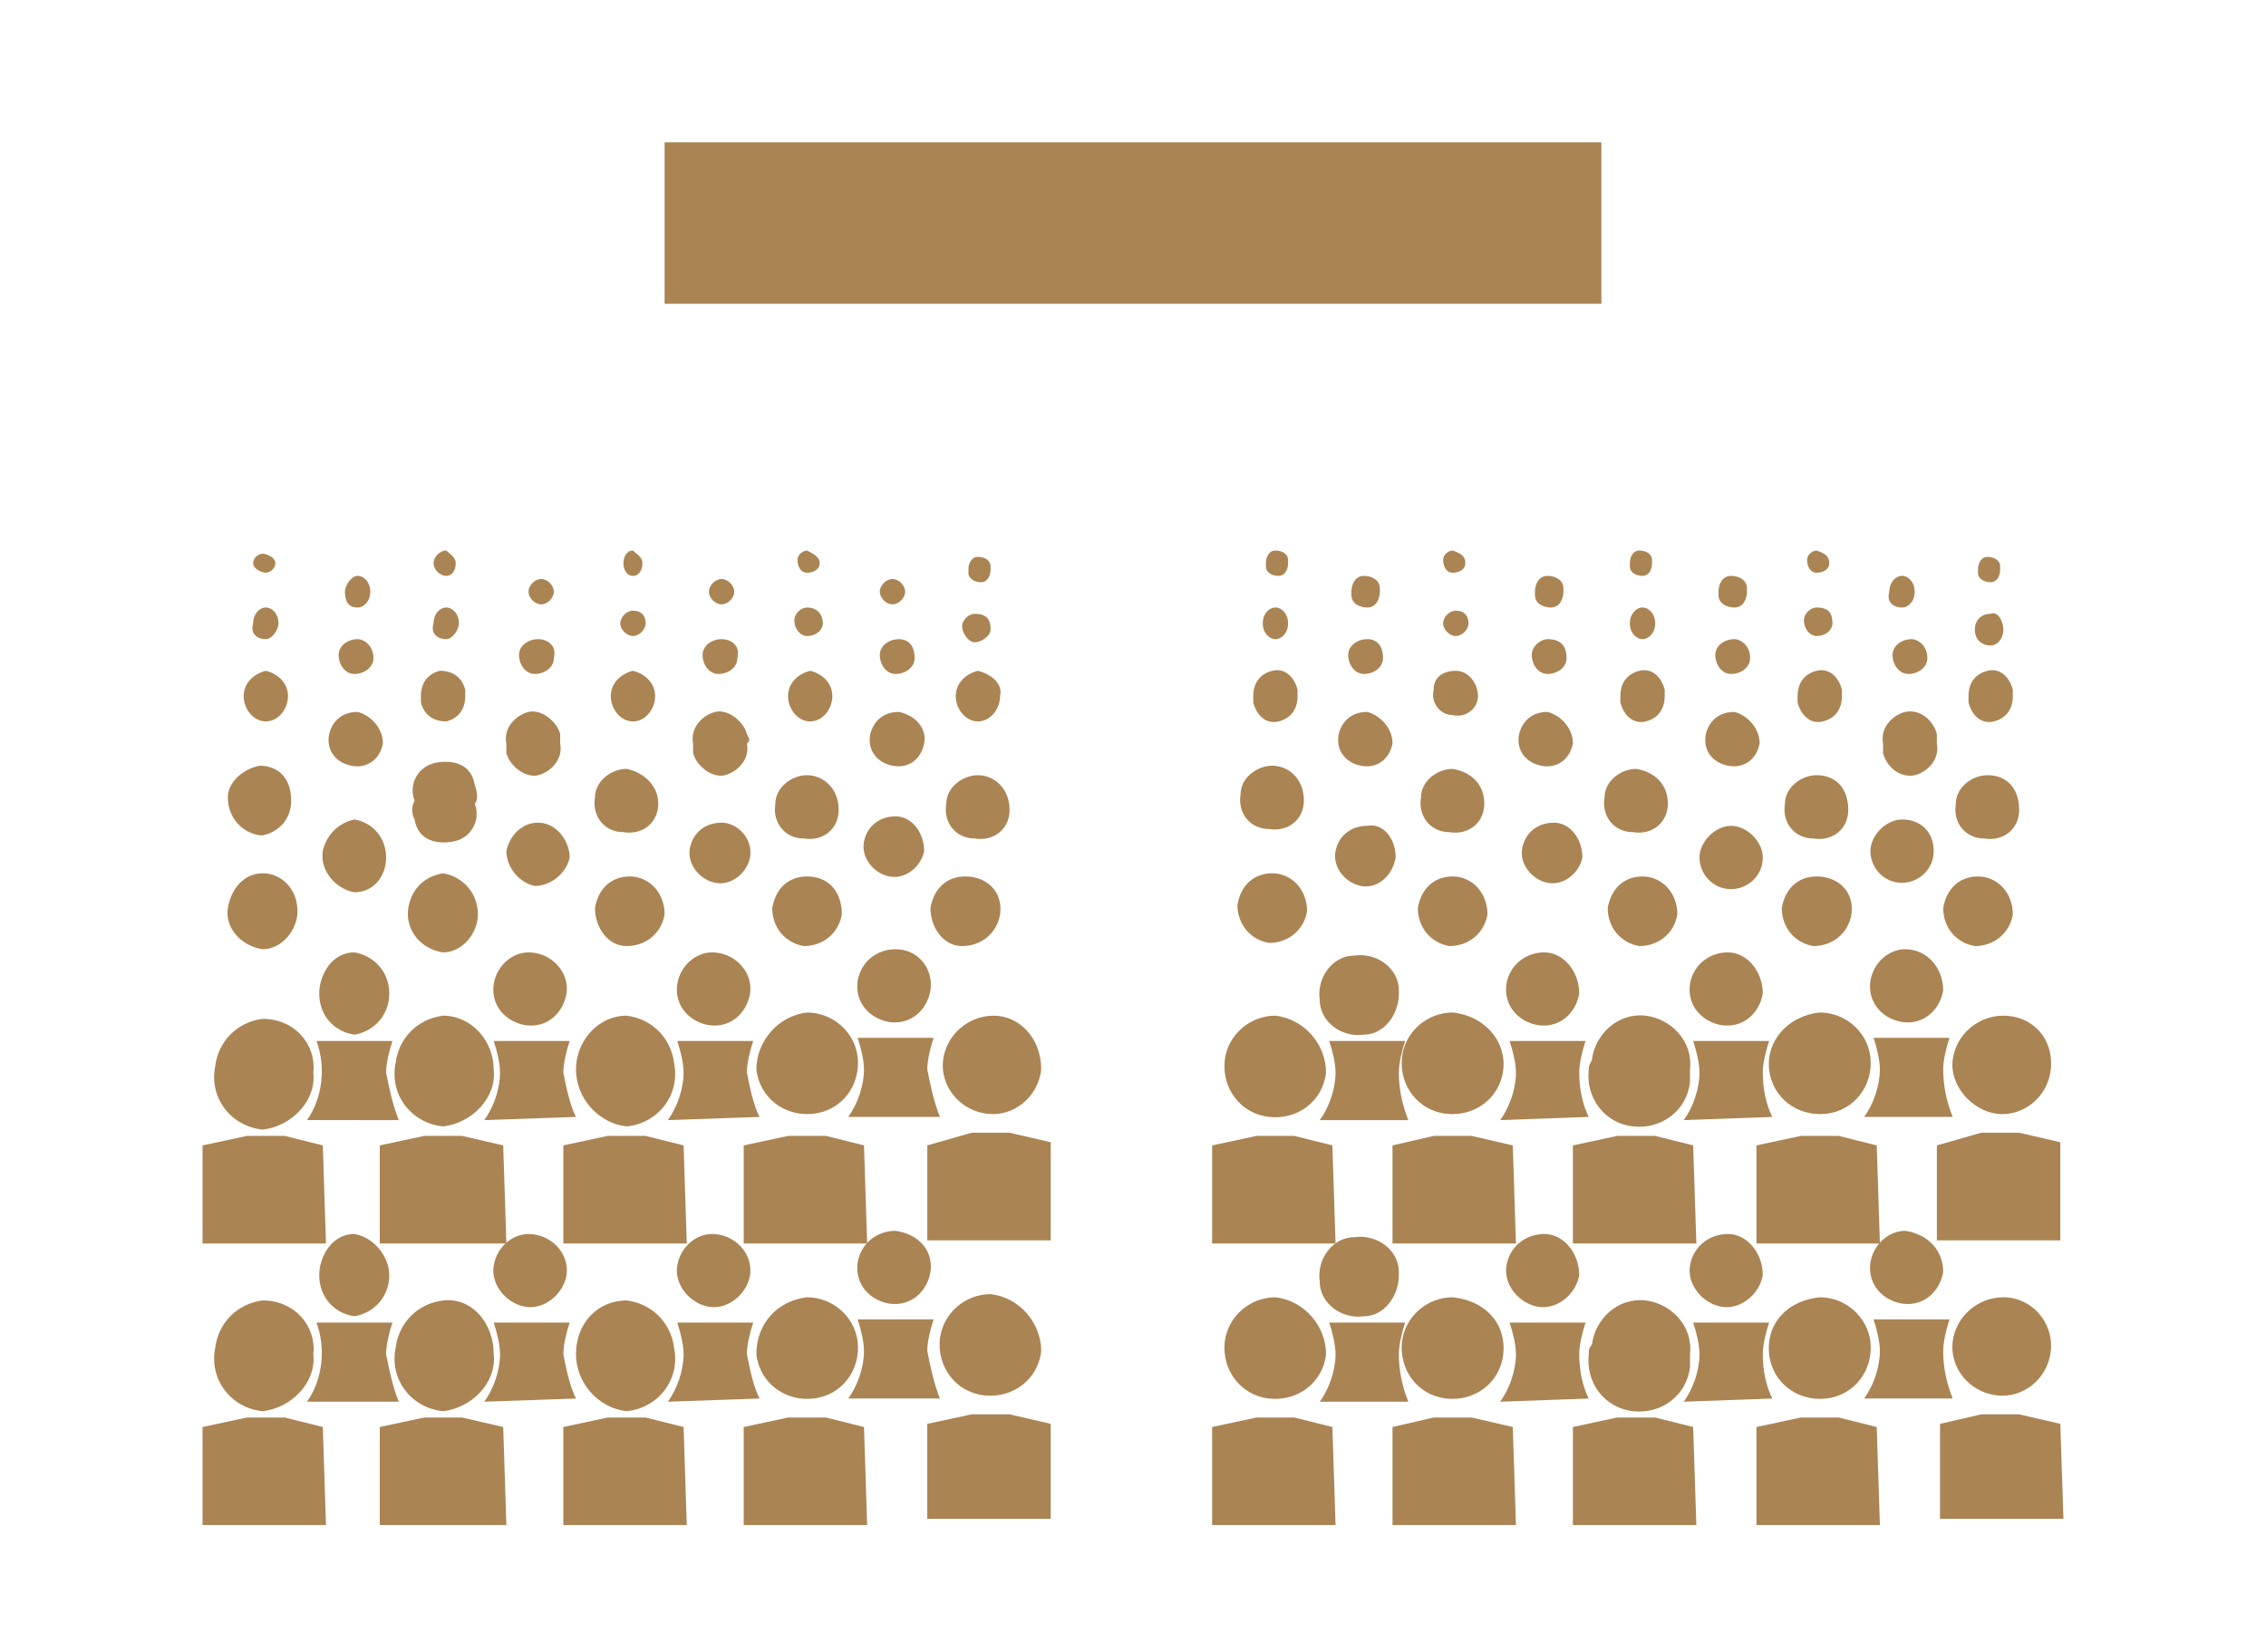 <?xml version="1.0" encoding="utf-8"?>
<!-- Generator: Adobe Illustrator 22.0.1, SVG Export Plug-In . SVG Version: 6.00 Build 0)  -->
<svg version="1.1" id="Layer_1" xmlns="http://www.w3.org/2000/svg" xmlns:xlink="http://www.w3.org/1999/xlink" x="0px" y="0px"
	 viewBox="0 0 71.6 52.2" style="enable-background:new 0 0 71.6 52.2;" xml:space="preserve">
<style type="text/css">
	.st0{fill:#FFFFFF;}
	.st1{fill:#0A7ABF;}
	.st2{fill:#AA8453;}
</style>
<title>Theatre</title>
<rect class="st0" width="71.6" height="52.2"/>
<path class="st1" d="M22.5,7"/>
<path class="st2" d="M26.6,28.9c-0.1,0.6-0.6,1-1.2,1c-0.6-0.1-1-0.6-1-1.2c0.1-0.6,0.5-1,1.1-1C26.2,27.7,26.6,28.2,26.6,28.9z"/>
<path class="st2" d="M31.6,28.9c-0.1,0.6-0.6,1-1.2,1s-1-0.6-1-1.2c0.1-0.6,0.5-1,1.1-1C31.2,27.7,31.7,28.2,31.6,28.9z"/>
<path class="st2" d="M21,28.9c-0.1,0.6-0.6,1-1.2,1s-1-0.6-1-1.2c0.1-0.6,0.5-1,1.1-1C20.5,27.7,21,28.2,21,28.9z"/>
<path class="st2" d="M15.1,28.9c0,0.6-0.5,1.2-1.1,1.2c-0.7-0.1-1.2-0.7-1.1-1.4c0.1-0.6,0.5-1,1.1-1.1
	C14.6,27.7,15.1,28.2,15.1,28.9L15.1,28.9z"/>
<path class="st2" d="M9.4,28.8c0,0.6-0.5,1.2-1.1,1.2c-0.7-0.1-1.2-0.7-1.1-1.3c0.1-0.6,0.5-1.1,1.1-1.1C8.9,27.6,9.4,28.1,9.4,28.8
	L9.4,28.8z"/>
<path class="st2" d="M12.2,27.1c0,0.6-0.4,1.1-1,1.1c-0.6-0.1-1.1-0.7-1-1.3c0.1-0.5,0.5-0.9,1-1C11.8,26,12.2,26.5,12.2,27.1z"/>
<path class="st2" d="M18,27.1c-0.1,0.5-0.6,0.9-1.1,0.9c-0.5-0.1-0.9-0.6-0.9-1.1c0.1-0.5,0.5-0.9,1-0.9C17.6,26,18,26.6,18,27.1
	L18,27.1z"/>
<path class="st2" d="M23.7,27.1c-0.1,0.5-0.6,0.9-1.1,0.8c-0.5-0.1-0.9-0.6-0.8-1.1c0.1-0.5,0.5-0.8,1-0.8
	C23.3,26,23.8,26.5,23.7,27.1z"/>
<path class="st2" d="M29.2,26.9c-0.1,0.5-0.6,0.9-1.1,0.8c-0.5-0.1-0.9-0.6-0.8-1.1c0.1-0.5,0.5-0.8,1-0.8
	C28.8,25.8,29.2,26.3,29.2,26.9z"/>
<path class="st2" d="M26.5,25.6c0,0.6-0.5,1-1.1,0.9c-0.6,0-1-0.5-0.9-1.1c0-0.5,0.5-0.9,1-0.9C26,24.5,26.5,24.9,26.5,25.6
	C26.5,25.5,26.5,25.5,26.5,25.6z"/>
<path class="st2" d="M31.9,25.6c0,0.6-0.5,1-1.1,0.9c-0.6,0-1-0.5-0.9-1.1c0-0.5,0.5-0.9,1-0.9C31.4,24.5,31.9,24.9,31.9,25.6
	C31.9,25.5,31.9,25.5,31.9,25.6z"/>
<path class="st2" d="M20.8,25.4c0,0.6-0.5,1-1.1,0.9c-0.6,0-1-0.5-0.9-1.1c0-0.5,0.5-0.9,1-0.9C20.3,24.4,20.8,24.8,20.8,25.4
	C20.8,25.4,20.8,25.4,20.8,25.4z"/>
<path class="st2" d="M15,25.4c0.2,0.5-0.1,1.1-0.7,1.2s-1.1-0.1-1.2-0.7c-0.1-0.2-0.1-0.4,0-0.6c-0.2-0.5,0.1-1.1,0.7-1.2
	s1.1,0.1,1.2,0.7C15.1,25.1,15.1,25.3,15,25.4z"/>
<path class="st2" d="M9.2,25.3c0,0.6-0.4,1-0.9,1.1c0,0,0,0-0.1,0c-0.6-0.1-1-0.6-1-1.2c0-0.5,0.5-0.9,1-1
	C8.8,24.2,9.2,24.6,9.2,25.3C9.2,25.2,9.2,25.2,9.2,25.3z"/>
<path class="st2" d="M8.8,19.7c0,0.2-0.2,0.5-0.4,0.5c0,0,0,0,0,0c-0.3,0-0.5-0.2-0.4-0.5c0,0,0,0,0,0c0-0.3,0.2-0.5,0.4-0.5
	C8.6,19.2,8.8,19.4,8.8,19.7C8.8,19.7,8.8,19.7,8.8,19.7z"/>
<path class="st2" d="M14.5,19.7c0,0.2-0.2,0.5-0.4,0.5c0,0,0,0,0,0c-0.3,0-0.5-0.2-0.4-0.5c0,0,0,0,0,0c0-0.3,0.2-0.5,0.4-0.5
	C14.3,19.2,14.5,19.4,14.5,19.7C14.5,19.7,14.5,19.7,14.5,19.7z"/>
<path class="st2" d="M20.4,19.7c0,0.2-0.2,0.4-0.4,0.4s-0.4-0.2-0.4-0.4s0.2-0.4,0.4-0.4S20.4,19.4,20.4,19.7z"/>
<path class="st2" d="M26,19.7c0,0.2-0.2,0.4-0.5,0.4c-0.2,0-0.4-0.2-0.4-0.5c0-0.2,0.2-0.4,0.4-0.4C25.8,19.2,26,19.4,26,19.7
	C26,19.7,26,19.7,26,19.7z"/>
<path class="st2" d="M31.3,19.9c0,0.2-0.3,0.4-0.5,0.4s-0.4-0.3-0.4-0.5c0-0.2,0.2-0.4,0.4-0.4C31.2,19.4,31.3,19.6,31.3,19.9
	C31.3,19.8,31.3,19.8,31.3,19.9z"/>
<path class="st2" d="M11.8,20.8c0,0.3-0.3,0.5-0.6,0.5c-0.3,0-0.5-0.3-0.5-0.6c0-0.3,0.3-0.5,0.6-0.5C11.5,20.2,11.8,20.4,11.8,20.8
	C11.8,20.8,11.8,20.8,11.8,20.8z"/>
<path class="st2" d="M17.5,20.8c0,0.3-0.3,0.5-0.6,0.5c-0.3,0-0.5-0.3-0.5-0.6c0-0.3,0.3-0.5,0.6-0.5C17.3,20.2,17.6,20.4,17.5,20.8
	C17.6,20.8,17.6,20.8,17.5,20.8z"/>
<path class="st2" d="M23.3,20.8c0,0.3-0.3,0.5-0.6,0.5c-0.3,0-0.5-0.3-0.5-0.6c0-0.3,0.3-0.5,0.6-0.5C23.1,20.2,23.4,20.4,23.3,20.8
	C23.3,20.8,23.3,20.8,23.3,20.8z"/>
<path class="st2" d="M28.9,20.8c0,0.3-0.3,0.5-0.6,0.5c-0.3,0-0.5-0.3-0.5-0.6c0-0.3,0.3-0.5,0.6-0.5C28.7,20.2,28.9,20.4,28.9,20.8
	z"/>
<path class="st2" d="M8.7,17.8c0,0.2-0.2,0.3-0.3,0.3S8,18,8,17.8s0.2-0.3,0.3-0.3S8.7,17.6,8.7,17.8z"/>
<path class="st2" d="M14.4,17.8c0,0.2-0.1,0.4-0.3,0.4c-0.2,0-0.4-0.2-0.4-0.4c0-0.2,0.2-0.4,0.4-0.4C14.2,17.5,14.4,17.6,14.4,17.8
	z"/>
<path class="st2" d="M20.3,17.8c0,0.2-0.1,0.4-0.3,0.4c-0.2,0-0.3-0.2-0.3-0.4c0-0.2,0.1-0.4,0.3-0.4C20.1,17.5,20.3,17.6,20.3,17.8
	C20.3,17.8,20.3,17.8,20.3,17.8z"/>
<path class="st2" d="M25.9,17.8c0,0.2-0.2,0.3-0.4,0.3c-0.2,0-0.3-0.2-0.3-0.4c0-0.2,0.2-0.3,0.3-0.3C25.7,17.5,25.9,17.6,25.9,17.8
	C25.9,17.8,25.9,17.8,25.9,17.8z"/>
<path class="st2" d="M31.3,18c0,0.2-0.1,0.4-0.3,0.4c-0.2,0-0.4-0.1-0.4-0.3c0,0,0-0.1,0-0.1c0-0.2,0.1-0.4,0.3-0.4
	c0.2,0,0.4,0.1,0.4,0.3C31.3,17.9,31.3,18,31.3,18z"/>
<path class="st2" d="M11.7,18.7c0,0.3-0.2,0.5-0.4,0.5c-0.3,0-0.4-0.2-0.4-0.5c0,0,0,0,0,0c0-0.2,0.2-0.5,0.4-0.5c0,0,0,0,0,0
	C11.5,18.2,11.7,18.4,11.7,18.7C11.7,18.7,11.7,18.7,11.7,18.7z"/>
<path class="st2" d="M17.5,18.7c0,0.2-0.2,0.4-0.4,0.4s-0.4-0.2-0.4-0.4s0.2-0.4,0.4-0.4S17.5,18.5,17.5,18.7z"/>
<path class="st2" d="M23.2,18.7c0,0.2-0.2,0.4-0.4,0.4s-0.4-0.2-0.4-0.4s0.2-0.4,0.4-0.4S23.2,18.5,23.2,18.7z"/>
<path class="st2" d="M28.6,18.7c0,0.2-0.2,0.4-0.4,0.4s-0.4-0.2-0.4-0.4s0.2-0.4,0.4-0.4S28.6,18.5,28.6,18.7z"/>
<path class="st2" d="M9.1,22c0,0.4-0.3,0.8-0.7,0.8c-0.4,0-0.7-0.4-0.7-0.8c0-0.4,0.3-0.7,0.7-0.8C8.8,21.3,9.1,21.6,9.1,22
	C9.1,22,9.1,22,9.1,22z"/>
<path class="st2" d="M14.7,22c0,0.4-0.2,0.7-0.6,0.8c-0.4,0-0.7-0.2-0.8-0.6c0-0.1,0-0.1,0-0.2c0-0.4,0.2-0.7,0.6-0.8
	c0.4,0,0.7,0.2,0.8,0.6C14.7,21.9,14.7,21.9,14.7,22z"/>
<path class="st2" d="M20.7,22c0,0.4-0.3,0.8-0.7,0.8c-0.4,0-0.7-0.4-0.7-0.8c0-0.4,0.3-0.7,0.7-0.8c0,0,0,0,0,0
	C20.4,21.3,20.7,21.6,20.7,22z"/>
<path class="st2" d="M26.3,22c0,0.4-0.3,0.8-0.7,0.8c-0.4,0-0.7-0.4-0.7-0.8c0-0.4,0.3-0.7,0.7-0.8c0,0,0,0,0,0
	C26,21.3,26.3,21.6,26.3,22z"/>
<path class="st2" d="M31.6,22c0,0.4-0.3,0.8-0.7,0.8c-0.4,0-0.7-0.4-0.7-0.8c0-0.4,0.3-0.7,0.7-0.8c0,0,0,0,0,0
	C31.3,21.3,31.7,21.6,31.6,22z"/>
<path class="st2" d="M12.1,23.5c-0.1,0.5-0.5,0.8-1,0.7c-0.5-0.1-0.8-0.5-0.7-1c0.1-0.4,0.4-0.7,0.9-0.7
	C11.7,22.6,12.1,23,12.1,23.5C12.1,23.5,12.1,23.5,12.1,23.5z"/>
<path class="st2" d="M17.7,23.5c0.1,0.5-0.3,0.9-0.7,1s-0.9-0.3-1-0.7c0-0.1,0-0.2,0-0.3c-0.1-0.5,0.3-0.9,0.7-1s0.9,0.3,1,0.7
	C17.7,23.4,17.7,23.4,17.7,23.5z"/>
<path class="st2" d="M23.6,23.5c0.1,0.5-0.3,0.9-0.7,1s-0.9-0.3-1-0.7c0-0.1,0-0.2,0-0.3c-0.1-0.5,0.3-0.9,0.7-1s0.9,0.3,1,0.7
	C23.7,23.4,23.7,23.4,23.6,23.5z"/>
<path class="st2" d="M29.2,23.5c-0.1,0.5-0.5,0.8-1,0.7s-0.8-0.5-0.7-1c0.1-0.4,0.4-0.7,0.9-0.7C28.9,22.6,29.3,23,29.2,23.5
	C29.2,23.5,29.2,23.5,29.2,23.5z"/>
<path class="st2" d="M23.9,33.8c0.1,0.9,0.9,1.5,1.8,1.4c0.9-0.1,1.5-0.9,1.4-1.8c-0.1-0.8-0.8-1.4-1.6-1.4
	C24.6,32.1,23.9,32.9,23.9,33.8z"/>
<path class="st2" d="M26.1,35.9h-1.2l-1.4,0.3v3.1h3.9l-0.1-3.1L26.1,35.9z"/>
<path class="st2" d="M18.2,33.8c0,0.9,0.7,1.7,1.6,1.8c1-0.1,1.7-1,1.5-2c-0.1-0.8-0.7-1.4-1.5-1.5C18.9,32.1,18.2,32.9,18.2,33.8z"
	/>
<path class="st2" d="M20.4,35.9h-1.2l-1.4,0.3v3.1h3.9l-0.1-3.1L20.4,35.9z"/>
<path class="st2" d="M23.7,31.4c-0.1,0.6-0.6,1.1-1.3,1c-0.6-0.1-1.1-0.6-1-1.3c0.1-0.6,0.6-1,1.1-1C23.2,30.1,23.8,30.7,23.7,31.4z
	"/>
<path class="st2" d="M24,35.3c-0.2-0.4-0.3-0.9-0.4-1.4c0-0.3,0.1-0.7,0.2-1h-2.4c0.1,0.3,0.2,0.7,0.2,1c0,0.5-0.2,1.1-0.5,1.5
	L24,35.3L24,35.3z"/>
<path class="st2" d="M15.6,33.8c0.1,0.9-0.7,1.7-1.6,1.8c-1-0.1-1.7-1-1.5-2c0.1-0.8,0.7-1.4,1.5-1.5C14.9,32.1,15.6,32.9,15.6,33.8
	L15.6,33.8z"/>
<path class="st2" d="M14.6,35.9h-1.2L12,36.2v3.1h4l-0.1-3.1L14.6,35.9z"/>
<path class="st2" d="M17.9,31.4c-0.1,0.6-0.6,1.1-1.3,1c-0.6-0.1-1.1-0.6-1-1.3c0.1-0.6,0.6-1,1.1-1C17.4,30.1,18,30.7,17.9,31.4z"
	/>
<path class="st2" d="M18.2,35.3c-0.2-0.4-0.3-0.9-0.4-1.4c0-0.3,0.1-0.7,0.2-1h-2.4c0.1,0.3,0.2,0.7,0.2,1c0,0.5-0.2,1.1-0.5,1.5
	L18.2,35.3L18.2,35.3z"/>
<path class="st2" d="M32.9,33.8c-0.1,0.9-0.9,1.5-1.7,1.4c-0.9-0.1-1.5-0.9-1.4-1.7c0.1-0.8,0.8-1.4,1.6-1.4
	C32.2,32.1,32.9,32.8,32.9,33.8L32.9,33.8z"/>
<path class="st2" d="M33.2,36.1l-1.3-0.3h-1.2l-1.4,0.4v3h3.9L33.2,36.1z"/>
<path class="st2" d="M29.4,31.3c-0.1,0.6-0.6,1.1-1.3,1c-0.6-0.1-1.1-0.6-1-1.3c0.1-0.6,0.6-1,1.2-1C29,30,29.5,30.6,29.4,31.3
	C29.4,31.3,29.4,31.3,29.4,31.3z"/>
<path class="st2" d="M29.7,35.3L29.7,35.3c-0.2-0.5-0.3-1-0.4-1.5c0-0.3,0.1-0.7,0.2-1h-2.4c0.1,0.3,0.2,0.7,0.2,1
	c0,0.5-0.2,1.1-0.5,1.5L29.7,35.3z"/>
<path class="st2" d="M9.9,33.9c0.1,0.9-0.7,1.7-1.6,1.8c-1-0.1-1.7-1-1.5-2c0.1-0.8,0.7-1.4,1.5-1.5C9.3,32.2,10,33,9.9,33.9z"/>
<path class="st2" d="M9,35.9H7.8l-1.4,0.3v3.1h3.9l-0.1-3.1L9,35.9z"/>
<path class="st2" d="M12.3,31.4c0,0.7-0.5,1.2-1.1,1.3c0,0,0,0,0,0c-0.7-0.1-1.2-0.7-1.1-1.5c0.1-0.6,0.5-1.1,1.1-1.1
	C11.8,30.2,12.3,30.7,12.3,31.4z"/>
<path class="st2" d="M12.6,35.4L12.6,35.4c-0.2-0.5-0.3-1-0.4-1.5c0-0.3,0.1-0.7,0.2-1H10c0.3,0.8,0.2,1.8-0.3,2.5L12.6,35.4z"/>
<path class="st2" d="M23.9,42.8c0.1,0.9,0.9,1.5,1.8,1.4c0.9-0.1,1.5-0.9,1.4-1.8C27,41.6,26.3,41,25.5,41
	C24.6,41.1,23.9,41.8,23.9,42.8z"/>
<path class="st2" d="M26.1,44.8h-1.2l-1.4,0.3v3.1h3.9l-0.1-3.1L26.1,44.8z"/>
<path class="st2" d="M18.2,42.8c0,0.9,0.7,1.7,1.6,1.8c1-0.1,1.7-1,1.5-2c-0.1-0.8-0.7-1.4-1.5-1.5C18.9,41.1,18.2,41.8,18.2,42.8z"
	/>
<path class="st2" d="M20.4,44.8h-1.2l-1.4,0.3v3.1h3.9l-0.1-3.1L20.4,44.8z"/>
<path class="st2" d="M23.7,40.3c-0.1,0.6-0.7,1.1-1.3,1s-1.1-0.7-1-1.3c0.1-0.6,0.6-1,1.1-1C23.2,39,23.8,39.6,23.7,40.3L23.7,40.3z
	"/>
<path class="st2" d="M24,44.2c-0.2-0.4-0.3-0.9-0.4-1.4c0-0.3,0.1-0.7,0.2-1h-2.4c0.1,0.3,0.2,0.7,0.2,1c0,0.5-0.2,1.1-0.5,1.5
	L24,44.2L24,44.2z"/>
<path class="st2" d="M15.6,42.8c0.1,0.9-0.7,1.7-1.6,1.8c-1-0.1-1.7-1-1.5-2c0.1-0.8,0.7-1.4,1.5-1.5C14.9,41,15.6,41.8,15.6,42.8
	L15.6,42.8z"/>
<path class="st2" d="M14.6,44.8h-1.2L12,45.1v3.1h4l-0.1-3.1L14.6,44.8z"/>
<path class="st2" d="M17.9,40.3c-0.1,0.6-0.7,1.1-1.3,1s-1.1-0.7-1-1.3c0.1-0.6,0.6-1,1.1-1C17.4,39,18,39.6,17.9,40.3L17.9,40.3z"
	/>
<path class="st2" d="M18.2,44.2c-0.2-0.4-0.3-0.9-0.4-1.4c0-0.3,0.1-0.7,0.2-1h-2.4c0.1,0.3,0.2,0.7,0.2,1c0,0.5-0.2,1.1-0.5,1.5
	L18.2,44.2L18.2,44.2z"/>
<path class="st2" d="M32.9,42.7c-0.1,0.9-0.9,1.5-1.8,1.4c-0.9-0.1-1.5-0.9-1.4-1.8c0.1-0.8,0.8-1.4,1.6-1.4
	C32.2,41,32.9,41.8,32.9,42.7z"/>
<path class="st2" d="M33.2,45l-1.3-0.3h-1.2L29.3,45v3h3.9L33.2,45z"/>
<path class="st2" d="M29.4,40.2c-0.1,0.6-0.6,1.1-1.3,1c-0.6-0.1-1.1-0.6-1-1.3c0.1-0.6,0.6-1,1.2-1C29,39,29.5,39.5,29.4,40.2
	C29.4,40.2,29.4,40.2,29.4,40.2z"/>
<path class="st2" d="M29.7,44.2L29.7,44.2c-0.2-0.5-0.3-1-0.4-1.5c0-0.3,0.1-0.7,0.2-1h-2.4c0.1,0.3,0.2,0.7,0.2,1
	c0,0.5-0.2,1.1-0.5,1.5L29.7,44.2z"/>
<path class="st2" d="M9.9,42.8c0.1,0.9-0.7,1.7-1.6,1.8c-1-0.1-1.7-1-1.5-2c0.1-0.8,0.7-1.4,1.5-1.5C9.3,41.1,10,41.9,9.9,42.8z"/>
<path class="st2" d="M9,44.8H7.8l-1.4,0.3v3.1h3.9l-0.1-3.1L9,44.8z"/>
<path class="st2" d="M12.3,40.3c0,0.7-0.5,1.2-1.1,1.3c0,0,0,0,0,0c-0.7-0.1-1.2-0.7-1.1-1.5c0.1-0.6,0.5-1.1,1.1-1.1
	C11.8,39.1,12.3,39.7,12.3,40.3z"/>
<path class="st2" d="M12.6,44.3L12.6,44.3c-0.2-0.5-0.3-1-0.4-1.5c0-0.3,0.1-0.7,0.2-1H10c0.3,0.8,0.2,1.8-0.3,2.5L12.6,44.3z"/>
<path class="st2" d="M58.5,28.9c-0.1,0.6-0.6,1-1.2,1c-0.6-0.1-1-0.6-1-1.2c0.1-0.6,0.5-1,1.1-1C58.1,27.7,58.6,28.2,58.5,28.9z"/>
<path class="st2" d="M63.6,28.9c-0.1,0.6-0.6,1-1.2,1c-0.6-0.1-1-0.6-1-1.2c0.1-0.6,0.5-1,1.1-1C63.1,27.7,63.6,28.2,63.6,28.9z"/>
<path class="st2" d="M53,28.9c-0.1,0.6-0.6,1-1.2,1c-0.6-0.1-1-0.6-1-1.2c0.1-0.6,0.5-1,1.1-1C52.5,27.7,53,28.2,53,28.9z"/>
<path class="st2" d="M47,28.9c-0.1,0.6-0.6,1-1.2,1c-0.6-0.1-1-0.6-1-1.2c0.1-0.6,0.5-1,1.1-1C46.5,27.7,47,28.2,47,28.9z"/>
<path class="st2" d="M41.3,28.8c-0.1,0.6-0.6,1-1.2,1c-0.6-0.1-1-0.6-1-1.2c0.1-0.6,0.5-1,1.1-1C40.8,27.6,41.3,28.1,41.3,28.8z"/>
<path class="st2" d="M44.1,27.1C44,27.7,43.5,28.1,43,28c-0.5-0.1-0.9-0.6-0.8-1.1c0.1-0.5,0.5-0.8,1-0.8
	C43.7,26,44.1,26.5,44.1,27.1z"/>
<path class="st2" d="M50,27.1c-0.1,0.5-0.6,0.9-1.1,0.8c-0.5-0.1-0.9-0.6-0.8-1.1c0.1-0.5,0.5-0.8,1-0.8C49.6,26,50,26.5,50,27.1z"
	/>
<path class="st2" d="M55.7,27.1c0,0.6-0.5,1-1,1c-0.6,0-1-0.5-1-1s0.5-1,1-1C55.2,26.1,55.7,26.6,55.7,27.1z"/>
<path class="st2" d="M61.1,26.9c0,0.6-0.5,1-1,1c-0.6,0-1-0.5-1-1s0.5-1,1-1C60.7,25.9,61.1,26.3,61.1,26.9z"/>
<path class="st2" d="M58.4,25.6c0,0.6-0.5,1-1.1,0.9c-0.6,0-1-0.5-0.9-1.1c0-0.5,0.5-0.9,1-0.9C58,24.5,58.4,24.9,58.4,25.6
	C58.4,25.5,58.4,25.5,58.4,25.6z"/>
<path class="st2" d="M63.8,25.6c0,0.6-0.5,1-1.1,0.9c-0.6,0-1-0.5-0.9-1.1c0-0.5,0.5-0.9,1-0.9C63.4,24.5,63.8,24.9,63.8,25.6
	C63.8,25.5,63.8,25.5,63.8,25.6z"/>
<path class="st2" d="M52.7,25.4c0,0.6-0.5,1-1.1,0.9c-0.6,0-1-0.5-0.9-1.1c0-0.5,0.5-0.9,1-0.9C52.3,24.4,52.7,24.8,52.7,25.4
	C52.7,25.4,52.7,25.4,52.7,25.4z"/>
<path class="st2" d="M46.9,25.4c0,0.6-0.5,1-1.1,0.9c-0.6,0-1-0.5-0.9-1.1c0-0.5,0.5-0.9,1-0.9C46.5,24.4,46.9,24.8,46.9,25.4
	C46.9,25.4,46.9,25.4,46.9,25.4z"/>
<path class="st2" d="M41.2,25.3c0,0.6-0.5,1-1.1,0.9c-0.6,0-1-0.5-0.9-1.1c0-0.5,0.5-0.9,1-0.9C40.7,24.2,41.2,24.6,41.2,25.3
	C41.2,25.2,41.2,25.2,41.2,25.3z"/>
<path class="st2" d="M40.7,19.7c0,0.3-0.2,0.5-0.4,0.5c0,0,0,0,0,0c-0.2,0-0.4-0.2-0.4-0.5c0,0,0,0,0,0c0-0.3,0.2-0.5,0.4-0.5
	c0,0,0,0,0,0C40.5,19.2,40.7,19.4,40.7,19.7z"/>
<path class="st2" d="M46.4,19.7c0,0.2-0.2,0.4-0.4,0.4s-0.4-0.2-0.4-0.4s0.2-0.4,0.4-0.4S46.4,19.4,46.4,19.7z"/>
<path class="st2" d="M52.3,19.7c0,0.3-0.2,0.5-0.4,0.5c0,0,0,0,0,0c-0.2,0-0.4-0.2-0.4-0.5c0,0,0,0,0,0c0-0.3,0.2-0.5,0.4-0.5
	c0,0,0,0,0,0C52.1,19.2,52.3,19.4,52.3,19.7z"/>
<path class="st2" d="M57.9,19.7c0,0.2-0.2,0.4-0.5,0.4c-0.2,0-0.4-0.2-0.4-0.5c0-0.2,0.2-0.4,0.4-0.4C57.8,19.2,57.9,19.4,57.9,19.7
	z"/>
<path class="st2" d="M63.3,19.9c0,0.3-0.2,0.5-0.4,0.5c-0.3,0-0.5-0.2-0.5-0.5s0.2-0.5,0.5-0.5C63.1,19.3,63.3,19.6,63.3,19.9
	C63.3,19.8,63.3,19.8,63.3,19.9L63.3,19.9z"/>
<path class="st2" d="M43.7,20.8c0,0.3-0.3,0.5-0.6,0.5c-0.3,0-0.5-0.3-0.5-0.6c0-0.3,0.3-0.5,0.6-0.5C43.5,20.2,43.7,20.4,43.7,20.8
	C43.7,20.8,43.7,20.8,43.7,20.8z"/>
<path class="st2" d="M49.5,20.8c0,0.3-0.3,0.5-0.6,0.5c-0.3,0-0.5-0.3-0.5-0.6c0-0.3,0.3-0.5,0.5-0.5C49.3,20.2,49.5,20.4,49.5,20.8
	C49.5,20.8,49.5,20.8,49.5,20.8z"/>
<path class="st2" d="M55.3,20.8c0,0.3-0.3,0.5-0.6,0.5c-0.3,0-0.5-0.3-0.5-0.6c0-0.3,0.3-0.5,0.6-0.5C55,20.2,55.3,20.4,55.3,20.8
	C55.3,20.8,55.3,20.8,55.3,20.8z"/>
<path class="st2" d="M60.9,20.8c0,0.3-0.3,0.5-0.6,0.5s-0.5-0.3-0.5-0.6c0-0.3,0.3-0.5,0.6-0.5C60.6,20.2,60.9,20.4,60.9,20.8
	C60.9,20.8,60.9,20.8,60.9,20.8z"/>
<path class="st2" d="M40.7,17.8c0,0.2-0.1,0.4-0.3,0.4c-0.2,0-0.4-0.1-0.4-0.3c0,0,0-0.1,0-0.1c0-0.2,0.1-0.4,0.3-0.4
	c0.2,0,0.4,0.1,0.4,0.3C40.7,17.8,40.7,17.8,40.7,17.8z"/>
<path class="st2" d="M46.3,17.8c0,0.2-0.2,0.3-0.4,0.3c-0.2,0-0.3-0.2-0.3-0.4c0-0.2,0.2-0.3,0.3-0.3C46.2,17.5,46.3,17.6,46.3,17.8
	C46.3,17.8,46.3,17.8,46.3,17.8z"/>
<path class="st2" d="M52.2,17.8c0,0.2-0.1,0.4-0.3,0.4c-0.2,0-0.4-0.1-0.4-0.3c0,0,0-0.1,0-0.1c0-0.2,0.1-0.4,0.3-0.4
	c0.2,0,0.4,0.1,0.4,0.3C52.2,17.8,52.2,17.8,52.2,17.8z"/>
<path class="st2" d="M57.8,17.8c0,0.2-0.2,0.3-0.4,0.3c-0.2,0-0.3-0.2-0.3-0.4c0-0.2,0.2-0.3,0.3-0.3C57.7,17.5,57.8,17.6,57.8,17.8
	z"/>
<path class="st2" d="M63.2,18c0,0.2-0.1,0.4-0.3,0.4c-0.2,0-0.4-0.1-0.4-0.3c0,0,0-0.1,0-0.1c0-0.2,0.1-0.4,0.3-0.4
	c0.2,0,0.4,0.1,0.4,0.3C63.2,17.9,63.2,18,63.2,18z"/>
<path class="st2" d="M43.6,18.7c0,0.2-0.1,0.5-0.4,0.5c-0.2,0-0.5-0.1-0.5-0.4c0,0,0-0.1,0-0.1c0-0.2,0.1-0.5,0.4-0.5
	c0.2,0,0.5,0.1,0.5,0.4C43.6,18.6,43.6,18.6,43.6,18.7z"/>
<path class="st2" d="M49.4,18.7c0,0.2-0.1,0.5-0.4,0.5c-0.2,0-0.5-0.1-0.5-0.4c0,0,0-0.1,0-0.1c0-0.2,0.1-0.5,0.4-0.5
	c0.2,0,0.5,0.1,0.5,0.4C49.4,18.6,49.4,18.6,49.4,18.7z"/>
<path class="st2" d="M55.2,18.7c0,0.2-0.1,0.5-0.4,0.5c-0.2,0-0.5-0.1-0.5-0.4c0,0,0-0.1,0-0.1c0-0.2,0.1-0.5,0.4-0.5
	c0.2,0,0.5,0.1,0.5,0.4C55.2,18.6,55.2,18.6,55.2,18.7z"/>
<path class="st2" d="M60.5,18.7c0,0.3-0.2,0.5-0.4,0.5c0,0,0,0,0,0c-0.3,0-0.5-0.2-0.4-0.5c0-0.3,0.2-0.5,0.4-0.5c0,0,0,0,0,0
	C60.3,18.2,60.5,18.4,60.5,18.7C60.5,18.7,60.5,18.7,60.5,18.7z"/>
<path class="st2" d="M41,22c0,0.4-0.2,0.7-0.6,0.8s-0.7-0.2-0.8-0.6c0-0.1,0-0.1,0-0.2c0-0.4,0.2-0.7,0.6-0.8s0.7,0.2,0.8,0.6
	C41,21.9,41,21.9,41,22z"/>
<path class="st2" d="M46.7,22c0,0.4-0.4,0.7-0.8,0.6c-0.4,0-0.7-0.4-0.6-0.8c0-0.4,0.3-0.6,0.7-0.6C46.4,21.2,46.7,21.6,46.7,22
	C46.7,22,46.7,22,46.7,22z"/>
<path class="st2" d="M52.6,22c0,0.4-0.2,0.7-0.6,0.8s-0.7-0.2-0.8-0.6c0-0.1,0-0.1,0-0.2c0-0.4,0.2-0.7,0.6-0.8s0.7,0.2,0.8,0.6
	C52.6,21.9,52.6,21.9,52.6,22z"/>
<path class="st2" d="M58.2,22c0,0.4-0.2,0.7-0.6,0.8s-0.7-0.2-0.8-0.6c0-0.1,0-0.1,0-0.2c0-0.4,0.2-0.7,0.6-0.8s0.7,0.2,0.8,0.6
	C58.2,21.9,58.2,21.9,58.2,22z"/>
<path class="st2" d="M63.6,22c0,0.4-0.2,0.7-0.6,0.8s-0.7-0.2-0.8-0.6c0-0.1,0-0.1,0-0.2c0-0.4,0.2-0.7,0.6-0.8s0.7,0.2,0.8,0.6
	C63.6,21.9,63.6,21.9,63.6,22z"/>
<path class="st2" d="M44,23.5c-0.1,0.5-0.5,0.8-1,0.7c-0.5-0.1-0.8-0.5-0.7-1c0.1-0.4,0.4-0.7,0.9-0.7C43.6,22.6,44,23,44,23.5
	C44,23.5,44,23.5,44,23.5z"/>
<path class="st2" d="M49.7,23.5c-0.1,0.5-0.5,0.8-1,0.7c-0.5-0.1-0.8-0.5-0.7-1c0.1-0.4,0.4-0.7,0.9-0.7
	C49.3,22.6,49.7,23,49.7,23.5C49.7,23.5,49.7,23.5,49.7,23.5z"/>
<path class="st2" d="M55.6,23.5c-0.1,0.5-0.5,0.8-1,0.7c-0.5-0.1-0.8-0.5-0.7-1c0.1-0.4,0.4-0.7,0.9-0.7
	C55.2,22.6,55.6,23,55.6,23.5C55.6,23.5,55.6,23.5,55.6,23.5z"/>
<path class="st2" d="M61.2,23.5c0.1,0.5-0.3,0.9-0.7,1c-0.5,0.1-0.9-0.3-1-0.7c0-0.1,0-0.2,0-0.3c-0.1-0.5,0.3-0.9,0.7-1
	c0.5-0.1,0.9,0.3,1,0.7C61.2,23.4,61.2,23.4,61.2,23.5z"/>
<path class="st2" d="M55.9,33.8c0.1,0.9,0.9,1.5,1.8,1.4s1.5-0.9,1.4-1.8c-0.1-0.8-0.8-1.4-1.6-1.4C56.5,32.1,55.8,32.9,55.9,33.8z"
	/>
<path class="st2" d="M58.1,35.9h-1.2l-1.4,0.3v3.1h3.9l-0.1-3.1L58.1,35.9z"/>
<path class="st2" d="M50.2,33.8c-0.1,0.9,0.5,1.7,1.4,1.8c0.9,0.1,1.7-0.5,1.8-1.4c0-0.1,0-0.3,0-0.4c0.1-0.9-0.6-1.6-1.4-1.7
	c-0.9-0.1-1.6,0.6-1.7,1.4C50.2,33.7,50.2,33.7,50.2,33.8z"/>
<path class="st2" d="M52.3,35.9h-1.2l-1.4,0.3v3.1h3.9l-0.1-3.1L52.3,35.9z"/>
<path class="st2" d="M55.7,31.4c-0.1,0.6-0.6,1.1-1.3,1c-0.6-0.1-1.1-0.6-1-1.3c0.1-0.6,0.6-1,1.2-1C55.2,30.1,55.7,30.7,55.7,31.4z
	"/>
<path class="st2" d="M56,35.3c-0.2-0.4-0.3-0.9-0.3-1.4c0-0.3,0.1-0.7,0.2-1h-2.4c0.1,0.3,0.2,0.7,0.2,1c0,0.5-0.2,1.1-0.5,1.5
	L56,35.3L56,35.3z"/>
<path class="st2" d="M47.5,33.8c-0.1,0.9-0.9,1.5-1.8,1.4s-1.5-0.9-1.4-1.8c0.1-0.8,0.8-1.4,1.6-1.4C46.9,32.1,47.6,32.9,47.5,33.8z
	"/>
<path class="st2" d="M46.5,35.9h-1.2L44,36.2v3.1h3.9l-0.1-3.1L46.5,35.9z"/>
<path class="st2" d="M49.9,31.4c-0.1,0.6-0.6,1.1-1.3,1c-0.6-0.1-1.1-0.6-1-1.3c0.1-0.6,0.6-1,1.2-1C49.4,30.1,49.9,30.7,49.9,31.4
	C49.9,31.4,49.9,31.4,49.9,31.4z"/>
<path class="st2" d="M50.2,35.3c-0.2-0.4-0.3-0.9-0.3-1.4c0-0.3,0.1-0.7,0.2-1h-2.4c0.1,0.3,0.2,0.7,0.2,1c0,0.5-0.2,1.1-0.5,1.5
	L50.2,35.3L50.2,35.3z"/>
<path class="st2" d="M64.8,33.8c-0.1,0.9-0.9,1.5-1.7,1.4s-1.5-0.9-1.4-1.7c0.1-0.8,0.8-1.4,1.6-1.4C64.2,32.1,64.9,32.8,64.8,33.8
	L64.8,33.8z"/>
<path class="st2" d="M65.1,36.1l-1.3-0.3h-1.2l-1.4,0.4v3h3.9L65.1,36.1z"/>
<path class="st2" d="M61.4,31.3c-0.1,0.6-0.6,1.1-1.3,1c-0.6-0.1-1.1-0.6-1-1.3c0.1-0.6,0.6-1,1.1-1C60.9,30,61.4,30.6,61.4,31.3z"
	/>
<path class="st2" d="M61.7,35.3L61.7,35.3c-0.2-0.5-0.3-1-0.3-1.5c0-0.3,0.1-0.7,0.2-1h-2.4c0.1,0.3,0.2,0.7,0.2,1
	c0,0.5-0.2,1.1-0.5,1.5L61.7,35.3z"/>
<path class="st2" d="M41.9,33.9c-0.1,0.9-0.9,1.5-1.8,1.4c-0.9-0.1-1.5-0.9-1.4-1.8c0.1-0.8,0.8-1.4,1.6-1.4
	C41.2,32.2,41.9,33,41.9,33.9z"/>
<path class="st2" d="M40.9,35.9h-1.2l-1.4,0.3v3.1h3.9l-0.1-3.1L40.9,35.9z"/>
<path class="st2" d="M44.2,31.4c0,0.7-0.5,1.3-1.1,1.3c0,0,0,0,0,0c-0.7,0.1-1.4-0.4-1.4-1.1c-0.1-0.7,0.4-1.4,1.1-1.4
	c0.7-0.1,1.4,0.4,1.4,1.1C44.2,31.3,44.2,31.4,44.2,31.4z"/>
<path class="st2" d="M44.5,35.4L44.5,35.4c-0.2-0.5-0.3-1-0.3-1.5c0-0.3,0.1-0.7,0.2-1H42c0.1,0.3,0.2,0.7,0.2,1
	c0,0.5-0.2,1.1-0.5,1.5L44.5,35.4z"/>
<path class="st2" d="M55.9,42.8c0.1,0.9,0.9,1.5,1.8,1.4s1.5-0.9,1.4-1.8c-0.1-0.8-0.8-1.4-1.6-1.4C56.5,41.1,55.8,41.8,55.9,42.8z"
	/>
<path class="st2" d="M58.1,44.8h-1.2l-1.4,0.3v3.1h3.9l-0.1-3.1L58.1,44.8z"/>
<path class="st2" d="M50.2,42.8c-0.1,0.9,0.5,1.7,1.4,1.8c0.9,0.1,1.7-0.5,1.8-1.4c0-0.1,0-0.3,0-0.4c0.1-0.9-0.6-1.6-1.4-1.7
	c-0.9-0.1-1.6,0.6-1.7,1.4C50.2,42.6,50.2,42.7,50.2,42.8z"/>
<path class="st2" d="M52.3,44.8h-1.2l-1.4,0.3v3.1h3.9l-0.1-3.1L52.3,44.8z"/>
<path class="st2" d="M55.7,40.3c-0.1,0.6-0.7,1.1-1.3,1s-1.1-0.7-1-1.3c0.1-0.6,0.6-1,1.2-1C55.2,39,55.7,39.6,55.7,40.3L55.7,40.3z
	"/>
<path class="st2" d="M56,44.2c-0.2-0.4-0.3-0.9-0.3-1.4c0-0.3,0.1-0.7,0.2-1h-2.4c0.1,0.3,0.2,0.7,0.2,1c0,0.5-0.2,1.1-0.5,1.5
	L56,44.2L56,44.2z"/>
<path class="st2" d="M47.5,42.8c-0.1,0.9-0.9,1.5-1.8,1.4s-1.5-0.9-1.4-1.8c0.1-0.8,0.8-1.4,1.6-1.4C46.9,41.1,47.6,41.8,47.5,42.8z
	"/>
<path class="st2" d="M46.5,44.8h-1.2L44,45.1v3.1h3.9l-0.1-3.1L46.5,44.8z"/>
<path class="st2" d="M49.9,40.3c-0.1,0.6-0.7,1.1-1.3,1s-1.1-0.7-1-1.3c0.1-0.6,0.6-1,1.2-1C49.4,39,49.9,39.6,49.9,40.3
	C49.9,40.3,49.9,40.3,49.9,40.3L49.9,40.3z"/>
<path class="st2" d="M50.2,44.2c-0.2-0.4-0.3-0.9-0.3-1.4c0-0.3,0.1-0.7,0.2-1h-2.4c0.1,0.3,0.2,0.7,0.2,1c0,0.5-0.2,1.1-0.5,1.5
	L50.2,44.2L50.2,44.2z"/>
<path class="st2" d="M64.8,42.7c-0.1,0.9-0.9,1.5-1.7,1.4c-0.9-0.1-1.5-0.9-1.4-1.7c0.1-0.8,0.8-1.4,1.6-1.4
	C64.2,41,64.9,41.8,64.8,42.7z"/>
<path class="st2" d="M65.1,45l-1.3-0.3h-1.2L61.3,45v3h3.9L65.1,45z"/>
<path class="st2" d="M61.4,40.2c-0.1,0.6-0.6,1.1-1.3,1c-0.6-0.1-1.1-0.6-1-1.3c0.1-0.6,0.6-1,1.1-1C60.9,39,61.4,39.5,61.4,40.2z"
	/>
<path class="st2" d="M61.7,44.2L61.7,44.2c-0.2-0.5-0.3-1-0.3-1.5c0-0.3,0.1-0.7,0.2-1h-2.4c0.1,0.3,0.2,0.7,0.2,1
	c0,0.5-0.2,1.1-0.5,1.5L61.7,44.2z"/>
<path class="st2" d="M41.9,42.8c-0.1,0.9-0.9,1.5-1.8,1.4c-0.9-0.1-1.5-0.9-1.4-1.8c0.1-0.8,0.8-1.4,1.6-1.4
	C41.2,41.1,41.9,41.9,41.9,42.8z"/>
<path class="st2" d="M40.9,44.8h-1.2l-1.4,0.3v3.1h3.9l-0.1-3.1L40.9,44.8z"/>
<path class="st2" d="M44.2,40.3c0,0.7-0.5,1.3-1.1,1.3c0,0,0,0,0,0c-0.7,0.1-1.4-0.4-1.4-1.1c-0.1-0.7,0.4-1.4,1.1-1.4
	c0.7-0.1,1.4,0.4,1.4,1.1C44.2,40.2,44.2,40.3,44.2,40.3z"/>
<path class="st2" d="M44.5,44.3L44.5,44.3c-0.2-0.5-0.3-1-0.3-1.5c0-0.3,0.1-0.7,0.2-1H42c0.1,0.3,0.2,0.7,0.2,1
	c0,0.5-0.2,1.1-0.5,1.5L44.5,44.3z"/>
<path class="st2" d="M26.7,10.4"/>
<rect x="21" y="4.5" class="st2" width="29.6" height="5.1"/>
</svg>
